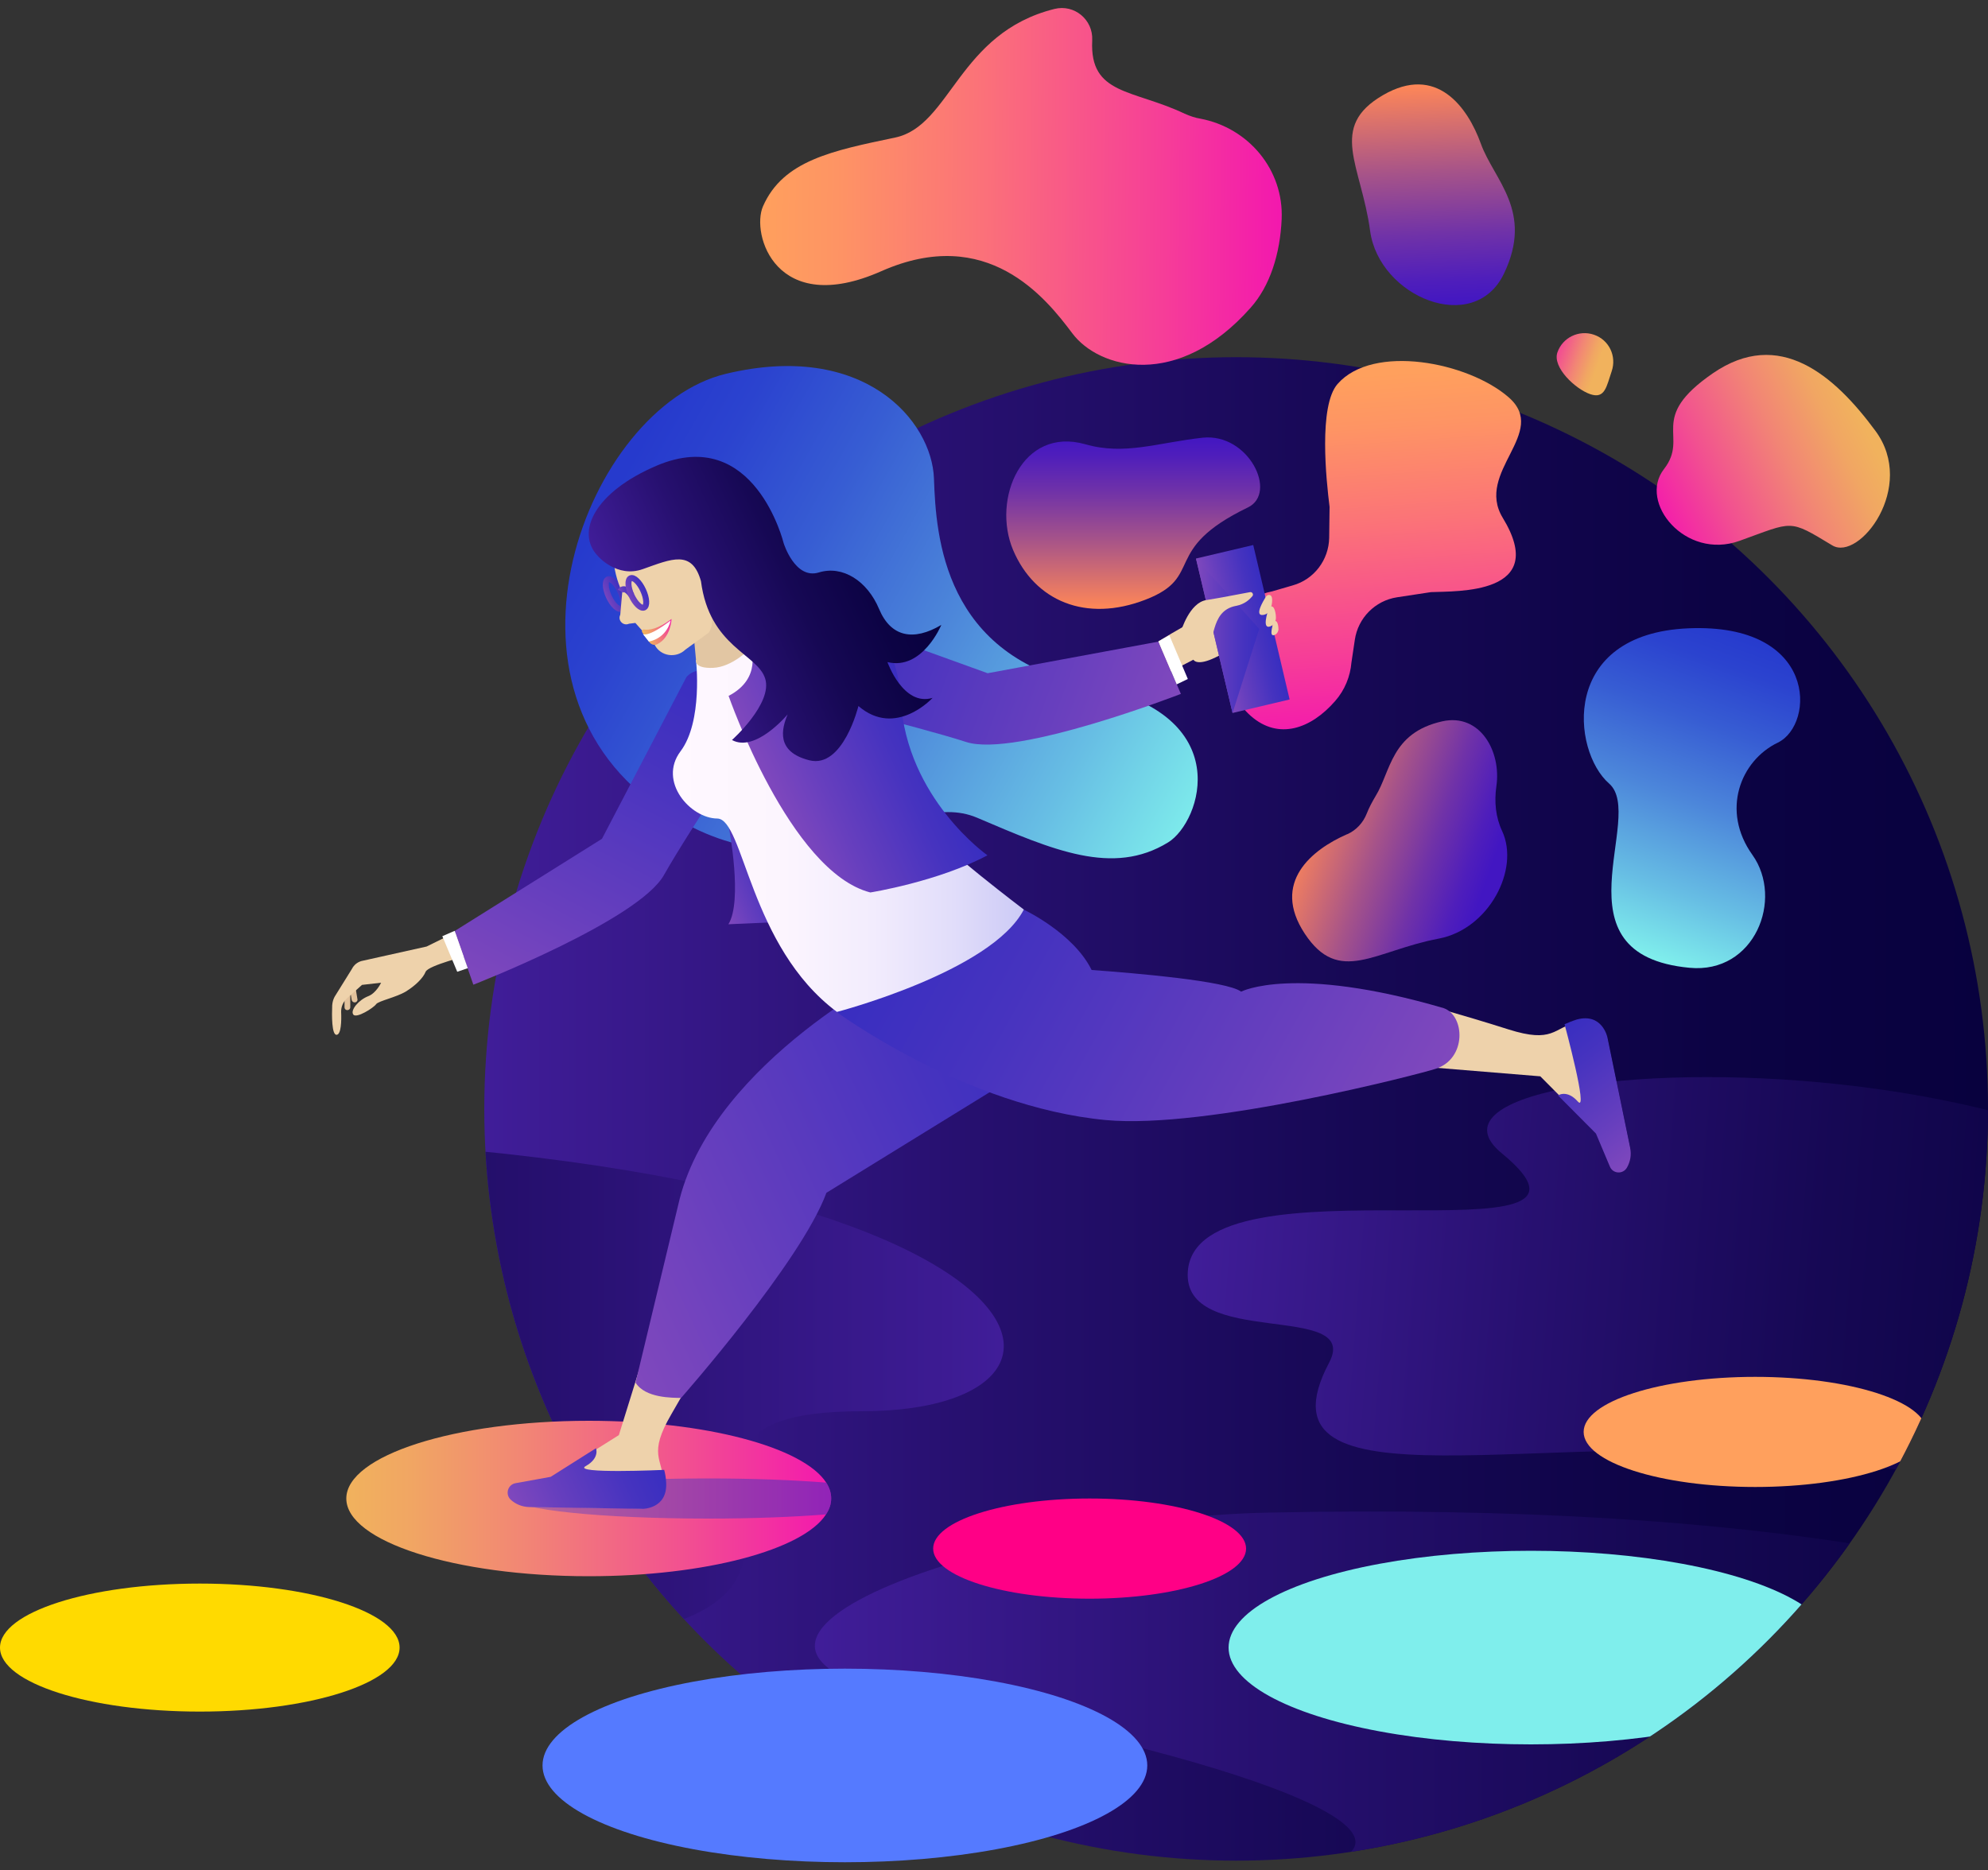 <?xml version="1.0" encoding="UTF-8"?> <!-- Generator: Adobe Illustrator 22.1.0, SVG Export Plug-In . SVG Version: 6.00 Build 0) --> <svg xmlns="http://www.w3.org/2000/svg" xmlns:xlink="http://www.w3.org/1999/xlink" id="Слой_1" x="0px" y="0px" viewBox="0 0 1000 941" style="enable-background:new 0 0 1000 941;" xml:space="preserve"><rect x="0" y="0" width="1000" height="941" fill="#333333" stroke="none"/> <style type="text/css"> .st0{fill:url(#SVGID_1_);} .st1{fill:url(#SVGID_2_);} .st2{fill:url(#SVGID_3_);} .st3{fill:url(#SVGID_4_);} .st4{fill:url(#SVGID_5_);} .st5{fill:url(#SVGID_6_);} .st6{fill:url(#SVGID_7_);} .st7{fill:url(#SVGID_8_);} .st8{fill:url(#SVGID_9_);} .st9{fill:url(#SVGID_10_);} .st10{clip-path:url(#SVGID_12_);fill:url(#SVGID_13_);} .st11{clip-path:url(#SVGID_12_);fill:url(#SVGID_14_);} .st12{clip-path:url(#SVGID_12_);fill:url(#SVGID_15_);} .st13{clip-path:url(#SVGID_12_);fill:#7FEEEC;} .st14{clip-path:url(#SVGID_12_);fill:#FFA05D;} .st15{fill:#EED2AB;} .st16{fill:url(#SVGID_16_);} .st17{fill:url(#SVGID_17_);} .st18{opacity:0.52;fill:url(#SVGID_18_);} .st19{fill:url(#SVGID_19_);} .st20{fill:url(#SVGID_20_);} .st21{fill:url(#SVGID_21_);} .st22{fill:#E2C29C;} .st23{fill:url(#SVGID_22_);} .st24{fill:none;stroke:url(#SVGID_23_);stroke-width:3;stroke-miterlimit:10;} .st25{fill:url(#SVGID_24_);} .st26{fill:url(#SVGID_25_);} .st27{fill:url(#SVGID_26_);} .st28{fill:url(#SVGID_27_);} .st29{fill:#FFDA00;} .st30{fill:#557AFF;} .st31{fill:#FF0086;} .st32{fill:url(#SVGID_28_);} .st33{fill:#E2C6A3;} .st34{fill:url(#SVGID_29_);} .st35{fill:#FFFFFF;} .st36{fill:url(#SVGID_30_);} .st37{fill:none;stroke:url(#SVGID_31_);stroke-width:3;stroke-miterlimit:10;} .st38{fill:none;stroke:url(#SVGID_32_);stroke-width:3;stroke-miterlimit:10;} .st39{fill:url(#SVGID_33_);} </style> <g> <linearGradient id="SVGID_1_" gradientUnits="userSpaceOnUse" x1="243.646" y1="557.89" x2="1000" y2="557.89"> <stop offset="0" style="stop-color:#401D99"></stop> <stop offset="2.454507e-02" style="stop-color:#3E1C95"></stop> <stop offset="0.315" style="stop-color:#271070"></stop> <stop offset="0.583" style="stop-color:#160854"></stop> <stop offset="0.82" style="stop-color:#0C0344"></stop> <stop offset="1" style="stop-color:#08013E"></stop> </linearGradient> <circle class="st0" cx="621.8" cy="557.9" r="378.2"></circle> <g> <linearGradient id="SVGID_2_" gradientUnits="userSpaceOnUse" x1="-1971.362" y1="-2840.89" x2="-1708.95" y2="-2840.89" gradientTransform="matrix(1 8.368134e-03 -8.368134e-03 1 2330.293 2949.665)"> <stop offset="0" style="stop-color:#FFA05D"></stop> <stop offset="0.146" style="stop-color:#FE9464"></stop> <stop offset="0.411" style="stop-color:#FB7378"></stop> <stop offset="0.763" style="stop-color:#F63F97"></stop> <stop offset="0.999" style="stop-color:#F318AE"></stop> </linearGradient> <path class="st1" d="M595.9,57.2c-26.1-12.4-47.8-9.3-46.5-36.7c0-0.1,0-0.2,0-0.3c0.5-10.3-9-18.2-19-15.7 c-48.5,12.1-52.1,58.8-80.1,64.7c-31.5,6.6-56.4,11.5-66.5,34.6c-6.1,13.9,6.4,56.2,59.6,32.6c53.2-23.5,82.6,13.4,96,31.3 c13.4,17.9,53,28.6,89.7-12.9c9.7-10.9,14.8-26.9,15.6-44.5c1.1-24.8-16.6-46-40.9-50.6C601.3,59.3,598.6,58.4,595.9,57.2z"></path> <g> <linearGradient id="SVGID_3_" gradientUnits="userSpaceOnUse" x1="3850.094" y1="11183.946" x2="3931.312" y2="11102.728" gradientTransform="matrix(-0.945 -0.328 0.328 -0.945 903.698 12037.291)"> <stop offset="0" style="stop-color:#F1B25D"></stop> <stop offset="0.132" style="stop-color:#F1A663"></stop> <stop offset="0.372" style="stop-color:#F28575"></stop> <stop offset="0.691" style="stop-color:#F25190"></stop> <stop offset="0.999" style="stop-color:#F318AE"></stop> </linearGradient> <path class="st2" d="M921.7,274.4c13.5,8.1,42.5-29.4,21.7-57.6s-48.4-52-81.8-29s-11.6,31.5-24.6,48.2s10.7,45.9,38,36.1 S899.5,261,921.7,274.4z"></path> <linearGradient id="SVGID_4_" gradientUnits="userSpaceOnUse" x1="-2778.558" y1="-1701.593" x2="-2825.156" y2="-1774.201" gradientTransform="matrix(0.842 0.54 -0.54 0.842 1989.451 3239.128)"> <stop offset="5.166997e-04" style="stop-color:#FF8857"></stop> <stop offset="6.254552e-02" style="stop-color:#F17F5F"></stop> <stop offset="0.4" style="stop-color:#A65389"></stop> <stop offset="0.679" style="stop-color:#7032A8"></stop> <stop offset="0.887" style="stop-color:#4F1EBB"></stop> <stop offset="1" style="stop-color:#4216C2"></stop> </linearGradient> <path class="st3" d="M545.9,223.5c-31.7-9-47.1,27.5-36.3,53.2c10.9,25.7,36.6,36.6,66.6,25c30.1-11.6,7.4-25.1,51.5-46.4 c15.2-7.3,0.3-37.5-22.7-35.1C582.2,222.7,565.8,229.2,545.9,223.5z"></path> <linearGradient id="SVGID_5_" gradientUnits="userSpaceOnUse" x1="-3862.443" y1="8816.464" x2="-3734.369" y2="8688.391" gradientTransform="matrix(-0.657 0.753 -0.753 -0.657 4788.355 8889.407)"> <stop offset="0" style="stop-color:#FFA05D"></stop> <stop offset="0.146" style="stop-color:#FE9464"></stop> <stop offset="0.411" style="stop-color:#FB7378"></stop> <stop offset="0.763" style="stop-color:#F63F97"></stop> <stop offset="0.999" style="stop-color:#F318AE"></stop> </linearGradient> <path class="st4" d="M671.6,352.7c4.9-5.6,7.6-12.4,8.2-19.4l0,0l1.7-11.4c1.6-11,10.2-19.7,21.2-21.4l17.1-2.6 c12.9-0.6,59.8,1.5,36.1-37.4c-14.1-23.2,23.4-42.8,3-60.6s-68.3-27.1-86.1-6.7c-9.6,11-5.7,48.4-4,61.8l-0.2,15.6 c-0.2,11.1-7.6,20.9-18.3,23.9l-10.3,3c-7.1,1.4-13.8,5-18.9,10.9c-12.2,14-5.7,39.8,8.2,51.9S659.4,366.7,671.6,352.7z"></path> <linearGradient id="SVGID_6_" gradientUnits="userSpaceOnUse" x1="3879.688" y1="10889.942" x2="3877.11" y2="11059.666" gradientTransform="matrix(-0.945 -0.328 0.328 -0.945 903.698 12037.291)"> <stop offset="0" style="stop-color:#7FEEEC"></stop> <stop offset="0.205" style="stop-color:#67BEE4"></stop> <stop offset="0.475" style="stop-color:#4C86DA"></stop> <stop offset="0.708" style="stop-color:#375DD3"></stop> <stop offset="0.89" style="stop-color:#2B43CF"></stop> <stop offset="1" style="stop-color:#263ACD"></stop> </linearGradient> <path class="st5" d="M849.9,486.9c32.8,3.1,47.4-34.6,31.6-56.8c-15.9-22.2-6.1-47.4,12.8-56.5c18.9-9.2,19.9-60.2-44.9-57.5 c-64.8,2.7-58.8,61.7-40,78.1C828.2,410.6,780.4,480.4,849.9,486.9z"></path> <linearGradient id="SVGID_7_" gradientUnits="userSpaceOnUse" x1="3947.654" y1="10904.424" x2="4046.331" y2="10904.424" gradientTransform="matrix(-0.945 -0.328 0.328 -0.945 903.698 12037.291)"> <stop offset="0" style="stop-color:#4216C2"></stop> <stop offset="0.113" style="stop-color:#4F1EBB"></stop> <stop offset="0.321" style="stop-color:#7032A8"></stop> <stop offset="0.6" style="stop-color:#A65389"></stop> <stop offset="0.938" style="stop-color:#F17F5F"></stop> <stop offset="1" style="stop-color:#FF8857"></stop> </linearGradient> <path class="st6" d="M656.3,469.7c17.3,26.2,35.1,8.6,67.5,2.5c25.1-4.8,40.8-34.7,31.8-54.1c-3.3-7-4-14.8-2.9-22.5 c2.6-17.7-8.3-36.9-27.2-32.7c-25.9,5.8-25.8,25.1-33.6,37.7c-1.6,2.7-3.2,5.6-4.4,8.7c-1.8,4.6-5.3,8.4-9.8,10.4 c0,0-0.1,0-0.1,0C660,427.4,639.3,443.9,656.3,469.7z"></path> <linearGradient id="SVGID_8_" gradientUnits="userSpaceOnUse" x1="3979.988" y1="11162.555" x2="4008.97" y2="11162.555" gradientTransform="matrix(-0.945 -0.328 0.328 -0.945 903.698 12037.291)"> <stop offset="0" style="stop-color:#F1B25D"></stop> <stop offset="0.132" style="stop-color:#F1A663"></stop> <stop offset="0.372" style="stop-color:#F28575"></stop> <stop offset="0.691" style="stop-color:#F25190"></stop> <stop offset="0.999" style="stop-color:#F318AE"></stop> </linearGradient> <path class="st7" d="M783.4,177.3c2.6-7.5,10.8-11.5,18.4-8.9s11.5,10.8,8.9,18.4c-2.6,7.5-3.3,14.1-10.8,11.5 S780.8,184.8,783.4,177.3z"></path> <linearGradient id="SVGID_9_" gradientUnits="userSpaceOnUse" x1="5147.584" y1="10360.183" x2="5487.256" y2="10360.183" gradientTransform="matrix(-0.871 -0.491 0.491 -0.871 -2.833 11971.504)"> <stop offset="0" style="stop-color:#7FEEEC"></stop> <stop offset="0.205" style="stop-color:#67BEE4"></stop> <stop offset="0.475" style="stop-color:#4C86DA"></stop> <stop offset="0.708" style="stop-color:#375DD3"></stop> <stop offset="0.89" style="stop-color:#2B43CF"></stop> <stop offset="1" style="stop-color:#263ACD"></stop> </linearGradient> <path class="st8" d="M587.6,423.8c16.7-10.3,34.7-64.4-39.1-78.7c-73.9-14.4-77.7-75.3-78.7-104.3s-35.1-69.5-104.8-52.7 s-124.9,159.2-30.2,220.4c74.5,48.1,118.3-13.4,156.7,2.9C529.7,427.7,559.8,440.9,587.6,423.8z"></path> </g> <linearGradient id="SVGID_10_" gradientUnits="userSpaceOnUse" x1="1757.055" y1="-1885.115" x2="1812.976" y2="-1981.973" gradientTransform="matrix(0.843 -0.538 0.538 0.843 256.244 2688.212)"> <stop offset="0" style="stop-color:#4216C2"></stop> <stop offset="0.113" style="stop-color:#4F1EBB"></stop> <stop offset="0.321" style="stop-color:#7032A8"></stop> <stop offset="0.6" style="stop-color:#A65389"></stop> <stop offset="0.938" style="stop-color:#F17F5F"></stop> <stop offset="1" style="stop-color:#FF8857"></stop> </linearGradient> <path class="st9" d="M695.6,47.9c27.1-15.8,42.7,6.1,49.3,24.4s26.7,34,11.6,65.4s-62.8,11.7-67.3-21.5S668,64,695.6,47.9z"></path> </g> <g> <defs> <circle id="SVGID_11_" cx="621.8" cy="557.9" r="378.2"></circle> </defs> <clipPath id="SVGID_12_"> <use xlink:href="#SVGID_11_" style="overflow:visible;"></use> </clipPath> <linearGradient id="SVGID_13_" gradientUnits="userSpaceOnUse" x1="409.902" y1="888.217" x2="1130.357" y2="888.217"> <stop offset="0" style="stop-color:#401D99"></stop> <stop offset="2.454507e-02" style="stop-color:#3E1C95"></stop> <stop offset="0.315" style="stop-color:#271070"></stop> <stop offset="0.583" style="stop-color:#160854"></stop> <stop offset="0.82" style="stop-color:#0C0344"></stop> <stop offset="1" style="stop-color:#08013E"></stop> </linearGradient> <path class="st10" d="M637.7,761c-135.1,2.8-325.2,67.1-169.3,95.5c155.9,28.4,286.7,73.2,166.5,88.3s-8,71.1,235.8,71.1 s39.5-116.6,188.2-116.6S1150.3,750.3,637.7,761z"></path> <linearGradient id="SVGID_14_" gradientUnits="userSpaceOnUse" x1="-215.56" y1="698.925" x2="504.894" y2="698.925"> <stop offset="0" style="stop-color:#08013E"></stop> <stop offset="0.18" style="stop-color:#0C0344"></stop> <stop offset="0.417" style="stop-color:#160854"></stop> <stop offset="0.685" style="stop-color:#271070"></stop> <stop offset="0.976" style="stop-color:#3E1C95"></stop> <stop offset="1" style="stop-color:#401D99"></stop> </linearGradient> <path class="st11" d="M12.2,571.7c-135.1,2.8-325.2,67.1-169.3,95.5s286.7,73.2,166.5,88.3s-8,71.1,235.8,71.1 S284.7,710,433.4,710S524.9,561,12.2,571.7z"></path> <linearGradient id="SVGID_15_" gradientUnits="userSpaceOnUse" x1="84.034" y1="701.812" x2="631.895" y2="701.812" gradientTransform="matrix(0.997 7.782185e-02 -7.782185e-02 0.997 569.735 -84.736)"> <stop offset="0" style="stop-color:#401D99"></stop> <stop offset="2.454507e-02" style="stop-color:#3E1C95"></stop> <stop offset="0.315" style="stop-color:#271070"></stop> <stop offset="0.583" style="stop-color:#160854"></stop> <stop offset="0.82" style="stop-color:#0C0344"></stop> <stop offset="1" style="stop-color:#08013E"></stop> </linearGradient> <path class="st12" d="M755.4,580.2c71.1,58.4-153.4-1.6-157.9,59.4c-2.9,39.3,87.4,14.9,71.1,45.9c-41,77.5,112.9,31,244.1,48.4 c181.8,24,226.5,31.9,230.8-50.2C1152.6,512,684.3,521.7,755.4,580.2z"></path> <ellipse class="st13" cx="770.1" cy="828.9" rx="152.1" ry="48.7"></ellipse> <ellipse class="st14" cx="882.9" cy="720.4" rx="86.3" ry="27.7"></ellipse> </g> <g> <g> <path class="st15" d="M818.1,586.3c1.7-2.9,2.2-6.3,1.5-9.5l-11.2-54.3c0,0-2.6-11.8-14.8-8.5c-12.3,3.3-12.3,11-34.8,3.9 c-22.5-7.2-52.3-15.4-52.3-15.4l-18.3,31.9l86.6,7.1l28.1,28.3l6.8,16.1C811.3,589.3,816.2,589.6,818.1,586.3L818.1,586.3z"></path> <linearGradient id="SVGID_16_" gradientUnits="userSpaceOnUse" x1="6397.825" y1="11467.521" x2="6474.572" y2="11467.521" gradientTransform="matrix(-0.607 -0.795 0.795 -0.607 -4400.852 12624.768)"> <stop offset="0" style="stop-color:#8048BD"></stop> <stop offset="0.295" style="stop-color:#673FBE"></stop> <stop offset="0.745" style="stop-color:#4633BF"></stop> <stop offset="0.991" style="stop-color:#392EC0"></stop> </linearGradient> <path class="st16" d="M787,515.3c0,0,12.2,45.1,6.7,38.9c-5.5-6.2-10-3.1-10-3.1v0l19.1,19.2l7,16.6c1.5,3.7,6.6,4,8.6,0.5 c1.7-3,2.3-6.4,1.6-9.8l-11.5-55.9c0,0-2.6-12.2-15.3-8.8C790.7,513.7,788.8,514.5,787,515.3L787,515.3z"></path> </g> <linearGradient id="SVGID_17_" gradientUnits="userSpaceOnUse" x1="174.18" y1="753.903" x2="418.139" y2="753.903"> <stop offset="0" style="stop-color:#F1B25D"></stop> <stop offset="0.132" style="stop-color:#F1A663"></stop> <stop offset="0.372" style="stop-color:#F28575"></stop> <stop offset="0.691" style="stop-color:#F25190"></stop> <stop offset="0.999" style="stop-color:#F318AE"></stop> </linearGradient> <path class="st17" d="M418.1,753.9c0,2.8-0.9,5.4-2.6,8C404,779.7,354.9,793,296.2,793c-67.4,0-122-17.5-122-39.1 c0-21.6,54.6-39.1,122-39.1c58.8,0,107.9,13.3,119.4,31.1C417.3,748.5,418.1,751.2,418.1,753.9z"></path> <linearGradient id="SVGID_18_" gradientUnits="userSpaceOnUse" x1="258.843" y1="753.908" x2="418.139" y2="753.908"> <stop offset="0" style="stop-color:#8048BD"></stop> <stop offset="0.295" style="stop-color:#673FBE"></stop> <stop offset="0.745" style="stop-color:#4633BF"></stop> <stop offset="0.991" style="stop-color:#392EC0"></stop> </linearGradient> <path class="st18" d="M418.1,753.9c0,2.8-0.9,5.4-2.6,8c-16.4,1.3-37,2.1-59.3,2.1c-53.8,0-97.4-4.5-97.4-10.1 c0-5.6,43.6-10.1,97.4-10.1c22.3,0,42.9,0.8,59.4,2.1C417.3,748.5,418.1,751.2,418.1,753.9z"></path> <path class="st15" d="M258.1,754.4c2.4,2.2,5.6,3.5,8.9,3.6l55.4,0.9c0,0,12.1,0.1,11.5-12.6c-0.6-12.7-8.1-14.4,3.8-34.8 c11.9-20.4,26.4-47.7,26.4-47.7L337.1,639l-25.8,83l-33.8,21.3l-17.2,3.1C256.6,747.1,255.3,751.8,258.1,754.4L258.1,754.4z"></path> <linearGradient id="SVGID_19_" gradientUnits="userSpaceOnUse" x1="3313.837" y1="1154.88" x2="3579.069" y2="1154.88" gradientTransform="matrix(0.908 -0.419 0.419 0.908 -3197.65 983.288)"> <stop offset="0" style="stop-color:#8048BD"></stop> <stop offset="0.295" style="stop-color:#673FBE"></stop> <stop offset="0.745" style="stop-color:#4633BF"></stop> <stop offset="0.991" style="stop-color:#392EC0"></stop> </linearGradient> <path class="st19" d="M342.6,703.3c0,0,60.3-68.4,73.1-103.2l118.3-72.9l-80.6-40.2c0,0-93.3,46.1-111.5,116.1l-22.2,92.5 C324.6,703.5,338.4,703.2,342.6,703.3z"></path> <linearGradient id="SVGID_20_" gradientUnits="userSpaceOnUse" x1="3709.94" y1="1270.279" x2="3544.321" y2="1042.527" gradientTransform="matrix(0.908 -0.419 0.419 0.908 -3197.65 983.288)"> <stop offset="0" style="stop-color:#8048BD"></stop> <stop offset="0.295" style="stop-color:#673FBE"></stop> <stop offset="0.745" style="stop-color:#4633BF"></stop> <stop offset="0.991" style="stop-color:#392EC0"></stop> </linearGradient> <path class="st20" d="M726.2,507.2c-75.5-22.1-101.9-8.3-101.9-8.3c-7.1-5.4-53.2-9.3-75.2-10.9c-9.2-18.7-34.2-30.4-34.2-30.4 l-61.7,29.5l-32.4,22c0,0,64.6,47.7,135.4,54.4c50.6,4.8,158.9-23.4,166-25.8C737.8,532.7,737,511,726.2,507.2z"></path> <linearGradient id="SVGID_21_" gradientUnits="userSpaceOnUse" x1="3231.941" y1="1253.558" x2="3308.689" y2="1253.558" gradientTransform="matrix(0.908 -0.419 0.419 0.908 -3197.65 983.288)"> <stop offset="0" style="stop-color:#8048BD"></stop> <stop offset="0.295" style="stop-color:#673FBE"></stop> <stop offset="0.745" style="stop-color:#4633BF"></stop> <stop offset="0.991" style="stop-color:#392EC0"></stop> </linearGradient> <path class="st21" d="M334.1,739.5c0,0-46.7,2.1-39.5-1.9c7.2-4,5.2-9,5.2-9h0L277,743l-17.7,3.2c-3.9,0.7-5.3,5.6-2.4,8.3 c2.5,2.3,5.8,3.6,9.2,3.7l57.1,0.9c0,0,12.5,0.1,11.9-13C335,743.5,334.6,741.4,334.1,739.5L334.1,739.5z"></path> <g> <path class="st22" d="M174.7,508.2L174.7,508.2c0.8,0,1.5-0.6,1.5-1.4v-8c0-0.8-0.6-1.4-1.4-1.4h-0.1c-0.8,0-1.4,0.6-1.4,1.4v8 C173.3,507.6,173.9,508.2,174.7,508.2z"></path> <path class="st22" d="M178.6,504.3L178.6,504.3c0.8-0.1,1.4-0.9,1.2-1.6l-1.3-7.9c-0.1-0.8-0.9-1.3-1.6-1.2l-0.1,0 c-0.8,0.1-1.3,0.9-1.2,1.6l1.3,7.9C177.1,503.9,177.8,504.4,178.6,504.3z"></path> <path class="st15" d="M230.6,468.3l-16,7.9l-32.8,7.3c-2.1,0.6-3.8,2-4.8,4l-8.7,14c-0.7,1.3-1.1,2.8-1.2,4.3 c-0.2,4.8-0.3,15.2,2.3,14.8c2.2-0.3,2.4-6.9,2.2-11.4c-0.1-2.6,1-5.2,3-7l7.5-6.7l9.6-1.1c0,0-2.4,5.2-6.5,6.8 c-4.7,1.8-9.1,7-7.5,9.2c1.5,2.2,10.3-3.4,11.5-5.2c1.1-1.6,10.3-3.5,15-6.4s8.6-6.7,9.9-9.9c1.3-3.2,21.5-8.2,21.5-8.2 L230.6,468.3z"></path> </g> <path class="st15" d="M582.7,322.7l5,15.7l12.6-6.5c0,0,1.6,3.5,11.2-1.2s28.9-14.3,28.9-14.3l-4-16.9 C624.9,296.1,582.7,322.7,582.7,322.7z"></path> <linearGradient id="SVGID_22_" gradientUnits="userSpaceOnUse" x1="2286.868" y1="770.48" x2="2316.407" y2="770.48" gradientTransform="matrix(0.973 -0.23 0.23 0.973 -1791.984 96.212)"> <stop offset="0" style="stop-color:#8048BD"></stop> <stop offset="0.295" style="stop-color:#673FBE"></stop> <stop offset="0.745" style="stop-color:#4633BF"></stop> <stop offset="0.991" style="stop-color:#392EC0"></stop> </linearGradient> <polygon class="st23" points="648.7,351.9 620,358.7 601.6,281 630.4,274.2 "></polygon> <linearGradient id="SVGID_23_" gradientUnits="userSpaceOnUse" x1="303.172" y1="298.757" x2="315.13" y2="298.757"> <stop offset="0" style="stop-color:#8048BD"></stop> <stop offset="0.295" style="stop-color:#673FBE"></stop> <stop offset="0.745" style="stop-color:#4633BF"></stop> <stop offset="0.991" style="stop-color:#392EC0"></stop> </linearGradient> <ellipse transform="matrix(0.908 -0.419 0.419 0.908 -96.762 157.107)" class="st24" cx="309.2" cy="298.8" rx="3.2" ry="8.1"></ellipse> <linearGradient id="SVGID_24_" gradientUnits="userSpaceOnUse" x1="3453.03" y1="1009.279" x2="3490.714" y2="1009.279" gradientTransform="matrix(0.908 -0.419 0.419 0.908 -3197.65 983.288)"> <stop offset="0" style="stop-color:#8048BD"></stop> <stop offset="0.295" style="stop-color:#673FBE"></stop> <stop offset="0.745" style="stop-color:#4633BF"></stop> <stop offset="0.991" style="stop-color:#392EC0"></stop> </linearGradient> <path class="st25" d="M366.7,416.7c0,0,7,36.5-0.3,48.3l40.7-1.8L366.7,416.7z"></path> <linearGradient id="SVGID_25_" gradientUnits="userSpaceOnUse" x1="6986.993" y1="4322.976" x2="7181.775" y2="4322.976" gradientTransform="matrix(0.463 -0.886 0.886 0.463 -6809.169 4695.289)"> <stop offset="0" style="stop-color:#8048BD"></stop> <stop offset="0.295" style="stop-color:#673FBE"></stop> <stop offset="0.745" style="stop-color:#4633BF"></stop> <stop offset="0.991" style="stop-color:#392EC0"></stop> </linearGradient> <path class="st26" d="M345.3,340.6L302.8,422l-74.1,46.4l9.4,27c0,0,83-32.3,95.9-55.2s50.3-78.5,50.3-78.5 S358.1,326.6,345.3,340.6z"></path> <linearGradient id="SVGID_26_" gradientUnits="userSpaceOnUse" x1="2398.53" y1="983.774" x2="2593.312" y2="983.774" gradientTransform="matrix(-0.941 -0.34 -0.34 0.941 3176.071 260.437)"> <stop offset="0" style="stop-color:#8048BD"></stop> <stop offset="0.295" style="stop-color:#673FBE"></stop> <stop offset="0.745" style="stop-color:#4633BF"></stop> <stop offset="0.991" style="stop-color:#392EC0"></stop> </linearGradient> <path class="st27" d="M410.4,307.5l86.4,31.2l85.9-15.9l11.3,26.3c0,0-83,32.3-108,24.2c-25-8.1-90.2-23.8-90.2-23.8 S391.5,305.8,410.4,307.5z"></path> <linearGradient id="SVGID_27_" gradientUnits="userSpaceOnUse" x1="338.381" y1="412.928" x2="514.946" y2="412.928"> <stop offset="0" style="stop-color:#FFF8FF"></stop> <stop offset="0.317" style="stop-color:#FCF5FE"></stop> <stop offset="0.571" style="stop-color:#F2ECFD"></stop> <stop offset="0.802" style="stop-color:#E1DDFA"></stop> <stop offset="1" style="stop-color:#CCCAF6"></stop> </linearGradient> <path class="st28" d="M350.1,332c0,0,3.6,30.9-7.8,46c-11.4,15.2,5,33.7,18.5,33.8c13.4,0.2,16.1,64.4,60.2,97.3 c0,0,77.8-20.3,94-51.5c0,0-39.8-30.1-52.8-44.5c-13-14.5-10.8-115.1-73.4-93.2L350.1,332z"></path> <ellipse class="st29" cx="100.5" cy="828.9" rx="100.5" ry="32.2"></ellipse> <ellipse class="st30" cx="425" cy="888.2" rx="152.1" ry="48.7"></ellipse> <ellipse class="st31" cx="548.1" cy="779.1" rx="78.7" ry="25.2"></ellipse> <linearGradient id="SVGID_28_" gradientUnits="userSpaceOnUse" x1="3500.072" y1="974.343" x2="3585.907" y2="974.343" gradientTransform="matrix(0.908 -0.419 0.419 0.908 -3197.65 983.288)"> <stop offset="0" style="stop-color:#8048BD"></stop> <stop offset="0.295" style="stop-color:#673FBE"></stop> <stop offset="0.745" style="stop-color:#4633BF"></stop> <stop offset="0.991" style="stop-color:#392EC0"></stop> </linearGradient> <path class="st32" d="M366.5,350.1c0,0,30.7,88.5,71.3,98.9c0,0,34-5.4,58.9-18.7c0,0-40.6-28.5-43.6-78.1 c-3-49.5-39.1-41.9-39.1-41.9L377.6,326C377.6,326,383.5,341.3,366.5,350.1z"></path> <g> <path class="st33" d="M365,291.4l12.6,34.6c0,0-9,9.6-18.9,10c-9.9,0.4-8.6-4-8.6-4l-2.8-29.8L365,291.4z"></path> <path class="st15" d="M344.8,326.8l11.7-8.5c1.5-2.3,2-5.1,1.5-7.8c-0.2-1.2-0.5-2.5-0.8-3.8c-0.7-3.4,0.4-6.8,2.8-9.1 c2.1-2,3.4-4.6,3.9-7.4l0.4-2.2c-0.2-0.5-10.9-38.7-11.5-38.5L309,278.6c-0.5,0.2-0.8,0.9-0.5,1.4v0c0.3,6.2,1.8,12.2,4.4,17.8 l0.1,0.1l-1,11.4c-1.4,2.8,1.5,5.8,4.4,4.5l3.2-0.4c0,0,9.6,10.8,9.7,11C332.3,330.3,340.2,331.3,344.8,326.8z"></path> <linearGradient id="SVGID_29_" gradientUnits="userSpaceOnUse" x1="2884.888" y1="628.177" x2="2901.103" y2="628.177" gradientTransform="matrix(0.944 -0.331 0.331 0.944 -2605.974 684.369)"> <stop offset="0" style="stop-color:#F1B25D"></stop> <stop offset="0.132" style="stop-color:#F1A663"></stop> <stop offset="0.372" style="stop-color:#F28575"></stop> <stop offset="0.691" style="stop-color:#F25190"></stop> <stop offset="0.999" style="stop-color:#F318AE"></stop> </linearGradient> <path class="st34" d="M323.9,316.7c2.6,0.4,7.1-0.2,13.9-5.3c0,0-0.3,9.3-7.2,12.7c-1.4,0.7-3.1,0.2-4-1.1l-3.5-4.8 C322.6,317.5,323.1,316.6,323.9,316.7z"></path> <path class="st35" d="M323.3,318.9c0,0,2.1,2.4,14-6.7c0,0-1.4,8.5-10.9,10.6L323.3,318.9z"></path> <linearGradient id="SVGID_30_" gradientUnits="userSpaceOnUse" x1="3470.134" y1="883.686" x2="3613.395" y2="883.686" gradientTransform="matrix(0.908 -0.419 0.419 0.908 -3197.65 983.288)"> <stop offset="0" style="stop-color:#401D99"></stop> <stop offset="2.454507e-02" style="stop-color:#3E1C95"></stop> <stop offset="0.315" style="stop-color:#271070"></stop> <stop offset="0.583" style="stop-color:#160854"></stop> <stop offset="0.82" style="stop-color:#0C0344"></stop> <stop offset="1" style="stop-color:#08013E"></stop> </linearGradient> <path class="st36" d="M446.4,333.1c17.6,4.3,27.1-18.7,27.1-18.7c-14,8.3-25.4,6.1-31.3-8c-5.9-14.1-18.3-22.1-30.3-18.4 c-12,3.7-17.7-14.7-17.7-14.7s-14.6-59.8-63.7-39.1c-31.2,13.2-41.2,33.5-29.8,45.5c0,0,9.6,11.3,22.7,6.6 c14.4-5.1,24.7-9.9,29.2,6.1c4.3,33.1,28.4,36.5,32.3,49c3.9,12.5-16.7,30.9-16.7,30.9c11.9,6.5,28-12.9,28-12.9 c-3,7.2-6.1,18.8,10.9,23.1c17,4.3,24.7-27.3,24.7-27.3c18.8,16.2,37.3-4.1,37.3-4.1C454.3,355.6,446.4,333.1,446.4,333.1z"></path> </g> <linearGradient id="SVGID_31_" gradientUnits="userSpaceOnUse" x1="3473.118" y1="849.864" x2="3479.671" y2="849.864" gradientTransform="matrix(0.908 -0.419 0.419 0.908 -3197.65 983.288)"> <stop offset="0" style="stop-color:#8048BD"></stop> <stop offset="0.295" style="stop-color:#673FBE"></stop> <stop offset="0.745" style="stop-color:#4633BF"></stop> <stop offset="0.991" style="stop-color:#392EC0"></stop> </linearGradient> <path class="st37" d="M312.1,297.4c0,0,1.8-3.2,5.6,2.1"></path> <linearGradient id="SVGID_32_" gradientUnits="userSpaceOnUse" x1="314.608" y1="298.168" x2="326.566" y2="298.168"> <stop offset="0" style="stop-color:#8048BD"></stop> <stop offset="0.295" style="stop-color:#673FBE"></stop> <stop offset="0.745" style="stop-color:#4633BF"></stop> <stop offset="0.991" style="stop-color:#392EC0"></stop> </linearGradient> <ellipse transform="matrix(0.908 -0.419 0.419 0.908 -95.462 161.846)" class="st38" cx="320.6" cy="298.2" rx="3.2" ry="8.1"></ellipse> <path class="st15" d="M639.1,305.2c-0.4,0.2-0.8,0.6-0.9,1c-0.8,2.2-3.3,10.3,0.6,9c1.8-0.6,2.9-2.3,3-4.1 C641.9,309.2,641.2,304.3,639.1,305.2z"></path> <path class="st15" d="M641.2,312.5c-0.3,0.1-0.5,0.4-0.6,0.7c-0.5,1.6-2.3,7.2,0.4,6.3c1.2-0.4,2-1.6,2.1-2.9 C643.1,315.4,642.7,311.9,641.2,312.5z"></path> <polygon class="st35" points="228.7,468.3 222.5,471 230,488.9 235.3,487.1 "></polygon> <path class="st15" d="M638.3,299.3c-0.6,0-1.2,0.4-1.5,0.9c-1.5,2.3-5.8,9.6-1.6,9.2c2-0.2,3.6-1.6,4.1-3.5 C639.8,304.2,640.8,299.3,638.3,299.3z"></path> <linearGradient id="SVGID_33_" gradientUnits="userSpaceOnUse" x1="601.627" y1="319.838" x2="633.416" y2="319.838"> <stop offset="0" style="stop-color:#8048BD"></stop> <stop offset="0.295" style="stop-color:#673FBE"></stop> <stop offset="0.745" style="stop-color:#4633BF"></stop> <stop offset="0.991" style="stop-color:#392EC0"></stop> </linearGradient> <polygon class="st39" points="601.6,281 633.4,316.4 620,358.7 "></polygon> <path class="st15" d="M582.7,322.7l11.4-5.2c0,0,4.2-14.3,12.7-15.6c6.4-1,17.1-3.1,22-4c1.1-0.2,1.9,1.1,1.2,2 c-1.3,1.5-3.6,4-8.2,4.9c-14.2,2.6-9.4,20.5-16.4,20.4C598.4,325.1,582.7,322.7,582.7,322.7z"></path> <polygon class="st35" points="582.7,322.7 588.2,319.6 597.5,341.6 591.9,344.3 "></polygon> </g> </g> </svg> 